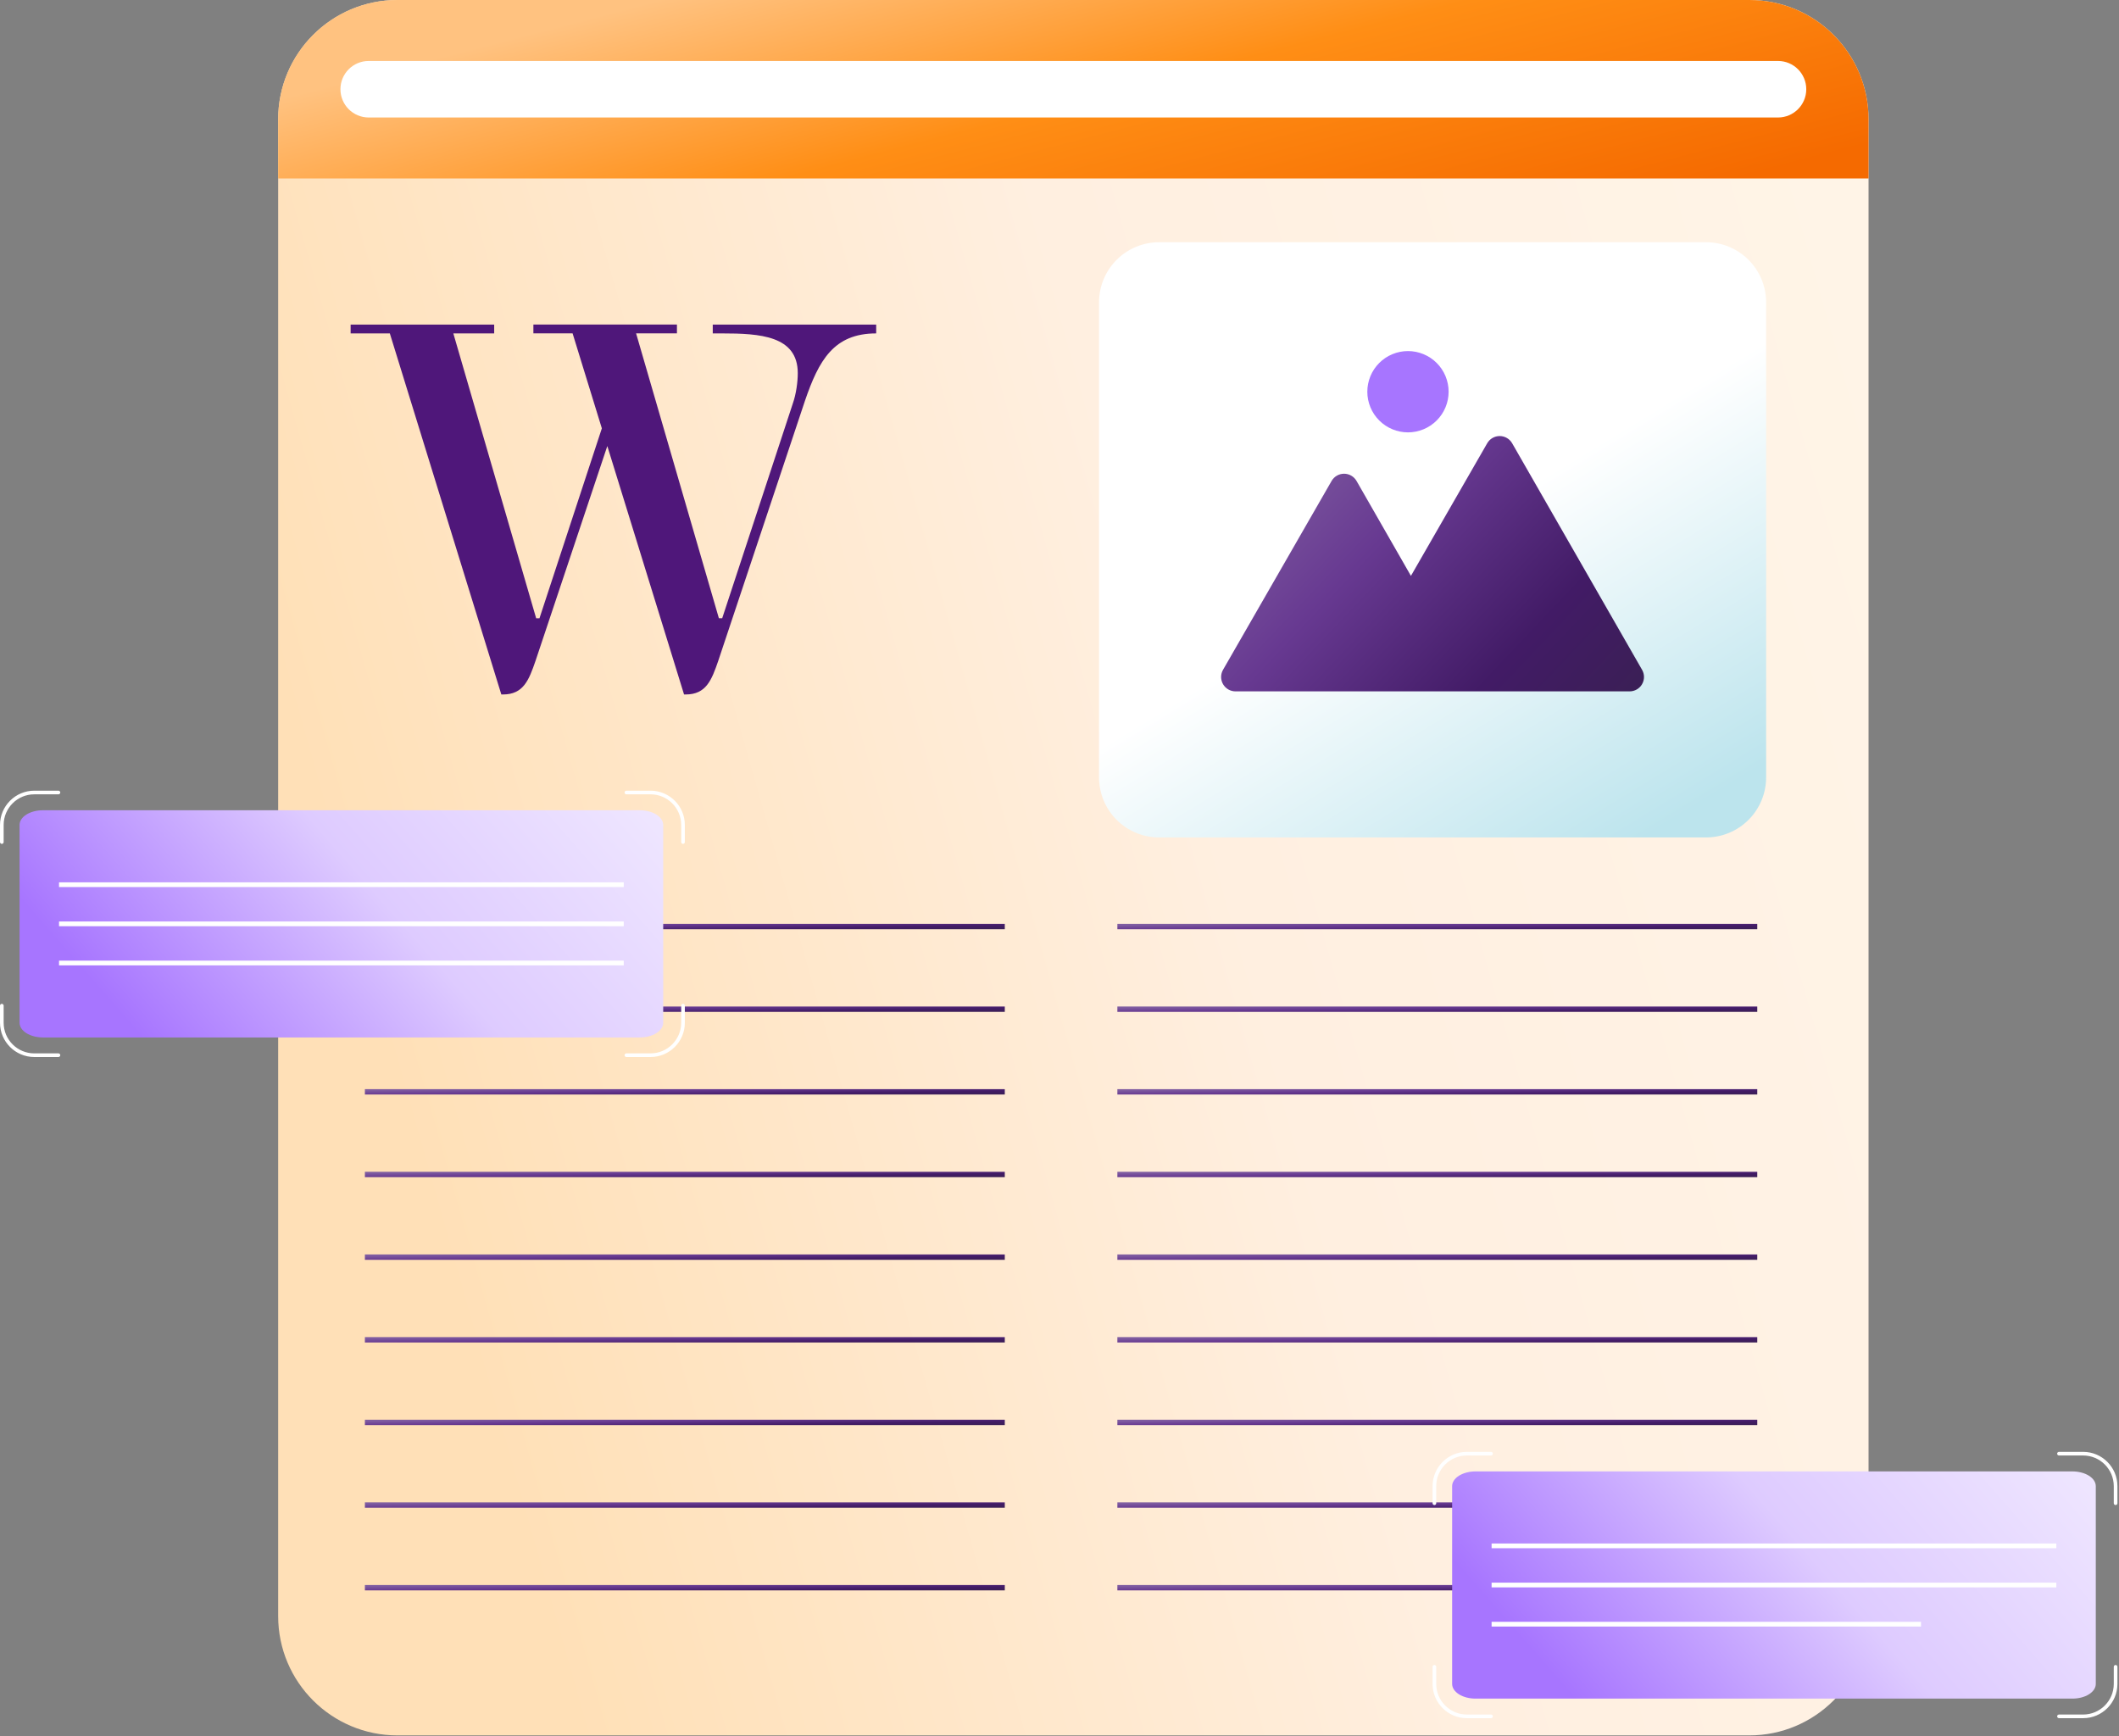 <svg width="581" height="476" viewBox="0 0 581 476" fill="none" xmlns="http://www.w3.org/2000/svg">
<rect x="0" y="0" width="581" height="476" fill="#808080" stroke="none"/>
<path d="M479.629 475.79H108.969C90.909 475.79 76.269 461.15 76.269 443.09V32.7C76.269 14.64 90.909 0 108.969 0H479.629C497.689 0 512.329 14.64 512.329 32.7V443.08C512.329 461.14 497.689 475.79 479.629 475.79Z" fill="url(#paint0_linear_7_985)"/>
<path d="M512.329 48.93H76.269V32.7C76.269 14.64 90.909 0 108.969 0H479.629C497.689 0 512.329 14.64 512.329 32.7V48.93Z" fill="url(#paint1_linear_7_985)"/>
<path d="M275.499 253.29H100.049V254.76H275.499V253.29Z" fill="url(#paint2_linear_7_985)"/>
<path d="M275.499 275.95H100.049V277.42H275.499V275.95Z" fill="url(#paint3_linear_7_985)"/>
<path d="M275.499 298.61H100.049V300.08H275.499V298.61Z" fill="url(#paint4_linear_7_985)"/>
<path d="M275.499 321.27H100.049V322.74H275.499V321.27Z" fill="url(#paint5_linear_7_985)"/>
<path d="M275.499 343.93H100.049V345.4H275.499V343.93Z" fill="url(#paint6_linear_7_985)"/>
<path d="M275.499 366.59H100.049V368.06H275.499V366.59Z" fill="url(#paint7_linear_7_985)"/>
<path d="M275.499 389.24H100.049V390.71H275.499V389.24Z" fill="url(#paint8_linear_7_985)"/>
<path d="M275.499 411.9H100.049V413.37H275.499V411.9Z" fill="url(#paint9_linear_7_985)"/>
<path d="M275.499 434.56H100.049V436.03H275.499V434.56Z" fill="url(#paint10_linear_7_985)"/>
<path d="M481.819 253.29H306.369V254.76H481.819V253.29Z" fill="url(#paint11_linear_7_985)"/>
<path d="M481.819 275.95H306.369V277.42H481.819V275.95Z" fill="url(#paint12_linear_7_985)"/>
<path d="M481.819 298.61H306.369V300.08H481.819V298.61Z" fill="url(#paint13_linear_7_985)"/>
<path d="M481.819 321.27H306.369V322.74H481.819V321.27Z" fill="url(#paint14_linear_7_985)"/>
<path d="M481.819 343.93H306.369V345.4H481.819V343.93Z" fill="url(#paint15_linear_7_985)"/>
<path d="M481.819 366.59H306.369V368.06H481.819V366.59Z" fill="url(#paint16_linear_7_985)"/>
<path d="M481.819 389.24H306.369V390.71H481.819V389.24Z" fill="url(#paint17_linear_7_985)"/>
<path d="M481.819 411.9H306.369V413.37H481.819V411.9Z" fill="url(#paint18_linear_7_985)"/>
<path d="M481.819 434.56H306.369V436.03H481.819V434.56Z" fill="url(#paint19_linear_7_985)"/>
<path d="M217.378 110.63C218.288 108.06 218.738 104.73 218.738 102.31C218.738 92.02 208.288 91.41 197.998 91.41H195.428V88.99H240.238V91.41C228.578 91.41 224.498 98.83 220.708 109.88L196.938 181.17C195.118 186.47 193.608 190.4 188.008 190.4H187.558L166.518 122.29L146.838 181.17C145.018 186.47 143.508 190.4 137.908 190.4H137.458L106.888 91.41H96.138V88.99H135.498V91.41H124.298L147.008 169.51H147.918L165.018 117.44L156.998 91.4H146.248V88.98H185.608V91.4H174.408L197.108 169.5H198.018L217.378 110.63Z" fill="#4F177A"/>
<path d="M487.503 16.715H101.094C96.813 16.715 93.344 20.185 93.344 24.465C93.344 28.745 96.813 32.215 101.094 32.215H487.503C491.784 32.215 495.253 28.745 495.253 24.465C495.253 20.185 491.784 16.715 487.503 16.715Z" fill="white"/>
<path d="M484.248 82.892V213.122C484.248 215.287 483.822 217.43 482.993 219.429C482.165 221.428 480.951 223.245 479.42 224.775C477.89 226.306 476.073 227.519 474.073 228.347C472.074 229.175 469.93 229.601 467.766 229.6H317.817C313.446 229.6 309.255 227.864 306.165 224.774C303.075 221.684 301.339 217.493 301.339 213.122V82.892C301.338 80.728 301.764 78.585 302.592 76.585C303.42 74.585 304.633 72.768 306.164 71.238C307.694 69.707 309.51 68.493 311.51 67.665C313.509 66.836 315.652 66.41 317.817 66.41H467.766C469.93 66.41 472.074 66.836 474.073 67.665C476.072 68.493 477.889 69.707 479.419 71.238C480.949 72.768 482.163 74.585 482.991 76.585C483.819 78.585 484.244 80.728 484.244 82.892H484.248Z" fill="url(#paint20_linear_7_985)"/>
<path d="M446.816 189.55H338.759C338.067 189.551 337.387 189.369 336.787 189.024C336.188 188.678 335.69 188.181 335.343 187.582C334.996 186.983 334.813 186.304 334.812 185.612C334.811 184.92 334.993 184.24 335.338 183.64L365.103 131.863C365.448 131.261 365.946 130.76 366.547 130.412C367.148 130.064 367.83 129.88 368.524 129.88C369.219 129.88 369.901 130.064 370.501 130.412C371.102 130.76 371.6 131.261 371.946 131.863L386.858 157.886L407.77 121.531C408.116 120.929 408.614 120.428 409.215 120.081C409.816 119.733 410.499 119.55 411.193 119.55C411.887 119.551 412.569 119.734 413.17 120.083C413.77 120.432 414.268 120.933 414.613 121.535L450.237 183.644C450.581 184.244 450.762 184.923 450.76 185.615C450.759 186.306 450.576 186.985 450.229 187.583C449.883 188.182 449.385 188.678 448.786 189.023C448.186 189.369 447.507 189.55 446.816 189.55Z" fill="url(#paint21_linear_7_985)"/>
<path d="M397.19 107.384C397.194 110.34 396.023 113.176 393.935 115.268C391.848 117.361 389.014 118.538 386.059 118.542C383.103 118.545 380.267 117.374 378.174 115.286C376.082 113.199 374.904 110.366 374.901 107.41C374.899 105.946 375.186 104.497 375.744 103.144C376.303 101.791 377.122 100.562 378.156 99.525C379.19 98.489 380.417 97.667 381.769 97.105C383.12 96.544 384.569 96.254 386.033 96.252C387.496 96.251 388.946 96.537 390.299 97.096C391.651 97.654 392.881 98.474 393.917 99.507C394.953 100.541 395.776 101.769 396.337 103.12C396.899 104.472 397.189 105.921 397.19 107.384Z" fill="#A775FF"/>
<path d="M393.293 412.633C393.161 412.633 393.034 412.58 392.94 412.487C392.846 412.393 392.793 412.266 392.793 412.133V407.444C392.793 402.264 397.007 398.05 402.187 398.05H408.819C408.952 398.05 409.079 398.103 409.173 398.197C409.267 398.29 409.319 398.417 409.319 398.55C409.319 398.683 409.267 398.81 409.173 398.904C409.079 398.997 408.952 399.05 408.819 399.05H402.187C397.558 399.05 393.793 402.815 393.793 407.444V412.134C393.793 412.267 393.741 412.394 393.647 412.488C393.553 412.581 393.426 412.633 393.293 412.633ZM408.819 471.07H402.187C397.007 471.07 392.793 466.856 392.793 461.676V456.986C392.793 456.853 392.846 456.726 392.94 456.632C393.034 456.539 393.161 456.486 393.293 456.486C393.426 456.486 393.553 456.539 393.647 456.632C393.741 456.726 393.793 456.853 393.793 456.986V461.676C393.793 466.305 397.558 470.07 402.187 470.07H408.819C408.952 470.07 409.079 470.123 409.173 470.216C409.267 470.31 409.319 470.437 409.319 470.57C409.319 470.703 409.267 470.83 409.173 470.924C409.079 471.017 408.952 471.07 408.819 471.07Z" fill="white"/>
<path d="M574.636 407.444V461.675C574.637 462.204 574.471 462.729 574.149 463.218C573.827 463.707 573.355 464.151 572.76 464.525C572.165 464.9 571.458 465.197 570.681 465.399C569.903 465.602 569.07 465.706 568.228 465.706H404.565C402.865 465.706 401.235 465.281 400.034 464.526C398.832 463.77 398.156 462.745 398.156 461.676V407.444C398.156 406.375 398.832 405.35 400.034 404.594C401.235 403.839 402.865 403.414 404.565 403.414H568.225C569.924 403.414 571.554 403.839 572.756 404.594C573.958 405.35 574.633 406.375 574.633 407.444H574.636Z" fill="url(#paint22_linear_7_985)"/>
<path d="M571.171 471.07H564.541C564.408 471.07 564.281 471.017 564.187 470.924C564.094 470.83 564.041 470.703 564.041 470.57C564.041 470.437 564.094 470.31 564.187 470.216C564.281 470.123 564.408 470.07 564.541 470.07H571.171C575.801 470.07 579.567 466.305 579.567 461.676V456.986C579.567 456.853 579.62 456.726 579.713 456.632C579.807 456.539 579.934 456.486 580.067 456.486C580.2 456.486 580.327 456.539 580.421 456.632C580.514 456.726 580.567 456.853 580.567 456.986V461.676C580.567 466.856 576.352 471.07 571.171 471.07ZM580.067 412.633C579.934 412.633 579.807 412.58 579.713 412.487C579.62 412.393 579.567 412.266 579.567 412.133V407.444C579.567 402.815 575.8 399.05 571.171 399.05H564.541C564.408 399.05 564.281 398.997 564.187 398.904C564.094 398.81 564.041 398.683 564.041 398.55C564.041 398.417 564.094 398.29 564.187 398.197C564.281 398.103 564.408 398.05 564.541 398.05H571.171C576.352 398.05 580.567 402.264 580.567 407.444V412.134C580.567 412.267 580.514 412.394 580.421 412.488C580.327 412.581 580.2 412.633 580.067 412.633Z" fill="white"/>
<path d="M563.816 423.176H408.977V424.473H563.816V423.176Z" fill="white"/>
<path d="M563.816 433.911H408.977V435.209H563.816V433.911Z" fill="white"/>
<path d="M526.711 444.647H408.977V445.944H526.711V444.647Z" fill="white"/>
<path d="M0.5 231.363C0.367 231.363 0.24 231.31 0.146 231.217C0.053 231.123 0 230.996 0 230.863V226.174C0 220.994 4.214 216.78 9.394 216.78H16.026C16.159 216.78 16.286 216.833 16.38 216.926C16.473 217.02 16.526 217.147 16.526 217.28C16.526 217.413 16.473 217.54 16.38 217.634C16.286 217.727 16.159 217.78 16.026 217.78H9.394C4.765 217.78 1 221.545 1 226.174V230.864C1 230.997 0.947 231.124 0.854 231.218C0.76 231.311 0.633 231.363 0.5 231.363ZM16.026 289.8H9.394C4.214 289.8 0 285.586 0 280.406V275.716C0 275.583 0.053 275.456 0.146 275.362C0.24 275.269 0.367 275.216 0.5 275.216C0.633 275.216 0.76 275.269 0.854 275.362C0.947 275.456 1 275.583 1 275.716V280.406C1 285.035 4.765 288.8 9.394 288.8H16.026C16.159 288.8 16.286 288.853 16.38 288.946C16.473 289.04 16.526 289.167 16.526 289.3C16.526 289.433 16.473 289.56 16.38 289.654C16.286 289.747 16.159 289.8 16.026 289.8Z" fill="white"/>
<path d="M181.843 226.174V280.405C181.843 280.934 181.678 281.459 181.356 281.948C181.034 282.437 180.562 282.881 179.967 283.255C179.371 283.63 178.665 283.927 177.887 284.129C177.11 284.332 176.276 284.436 175.434 284.436H11.772C10.072 284.436 8.442 284.011 7.24 283.256C6.038 282.5 5.363 281.475 5.363 280.406V226.174C5.363 225.105 6.038 224.08 7.24 223.324C8.442 222.569 10.072 222.144 11.772 222.144H175.431C177.131 222.144 178.761 222.569 179.963 223.324C181.165 224.08 181.84 225.105 181.84 226.174H181.843Z" fill="url(#paint23_linear_7_985)"/>
<path d="M178.378 289.8H171.748C171.615 289.8 171.488 289.747 171.394 289.654C171.3 289.56 171.248 289.433 171.248 289.3C171.248 289.167 171.3 289.04 171.394 288.946C171.488 288.853 171.615 288.8 171.748 288.8H178.378C183.008 288.8 186.774 285.035 186.774 280.406V275.716C186.774 275.583 186.826 275.456 186.92 275.362C187.014 275.269 187.141 275.216 187.274 275.216C187.406 275.216 187.533 275.269 187.627 275.362C187.721 275.456 187.774 275.583 187.774 275.716V280.406C187.774 285.586 183.559 289.8 178.378 289.8ZM187.274 231.363C187.141 231.363 187.014 231.31 186.92 231.217C186.826 231.123 186.774 230.996 186.774 230.863V226.174C186.774 221.545 183.007 217.78 178.378 217.78H171.748C171.615 217.78 171.488 217.727 171.394 217.634C171.3 217.54 171.248 217.413 171.248 217.28C171.248 217.147 171.3 217.02 171.394 216.926C171.488 216.833 171.615 216.78 171.748 216.78H178.378C183.559 216.78 187.774 220.994 187.774 226.174V230.864C187.774 230.997 187.721 231.124 187.627 231.218C187.533 231.311 187.406 231.363 187.274 231.363Z" fill="white"/>
<path d="M171.022 241.906H16.184V243.203H171.022V241.906Z" fill="white"/>
<path d="M171.022 252.641H16.184V253.939H171.022V252.641Z" fill="white"/>
<path d="M171.022 263.377H16.184V264.674H171.022V263.377Z" fill="white"/>
<defs>
<linearGradient id="paint0_linear_7_985" x1="-51.462" y1="-265.159" x2="411.682" y2="-396.502" gradientUnits="userSpaceOnUse">
<stop stop-color="#FFE0B7"/>
<stop offset="0.49" stop-color="#FFEFE0"/>
<stop offset="1" stop-color="#FFF5E8"/>
</linearGradient>
<linearGradient id="paint1_linear_7_985" x1="415.446" y1="65.031" x2="384.662" y2="-53.155" gradientUnits="userSpaceOnUse">
<stop stop-color="#F56A00"/>
<stop offset="0.54" stop-color="#FF8E15"/>
<stop offset="1" stop-color="#FFC280"/>
</linearGradient>
<linearGradient id="paint2_linear_7_985" x1="249.791" y1="255.067" x2="249.738" y2="251.437" gradientUnits="userSpaceOnUse">
<stop stop-color="#3B1F56"/>
<stop offset="0.26" stop-color="#421B66"/>
<stop offset="0.66" stop-color="#673991"/>
<stop offset="1" stop-color="#805DA1"/>
</linearGradient>
<linearGradient id="paint3_linear_7_985" x1="249.791" y1="277.727" x2="249.738" y2="274.097" gradientUnits="userSpaceOnUse">
<stop stop-color="#3B1F56"/>
<stop offset="0.26" stop-color="#421B66"/>
<stop offset="0.66" stop-color="#673991"/>
<stop offset="1" stop-color="#805DA1"/>
</linearGradient>
<linearGradient id="paint4_linear_7_985" x1="249.791" y1="300.387" x2="249.738" y2="296.757" gradientUnits="userSpaceOnUse">
<stop stop-color="#3B1F56"/>
<stop offset="0.26" stop-color="#421B66"/>
<stop offset="0.66" stop-color="#673991"/>
<stop offset="1" stop-color="#805DA1"/>
</linearGradient>
<linearGradient id="paint5_linear_7_985" x1="249.791" y1="323.047" x2="249.738" y2="319.417" gradientUnits="userSpaceOnUse">
<stop stop-color="#3B1F56"/>
<stop offset="0.26" stop-color="#421B66"/>
<stop offset="0.66" stop-color="#673991"/>
<stop offset="1" stop-color="#805DA1"/>
</linearGradient>
<linearGradient id="paint6_linear_7_985" x1="249.791" y1="345.707" x2="249.738" y2="342.077" gradientUnits="userSpaceOnUse">
<stop stop-color="#3B1F56"/>
<stop offset="0.26" stop-color="#421B66"/>
<stop offset="0.66" stop-color="#673991"/>
<stop offset="1" stop-color="#805DA1"/>
</linearGradient>
<linearGradient id="paint7_linear_7_985" x1="249.791" y1="368.367" x2="249.738" y2="364.737" gradientUnits="userSpaceOnUse">
<stop stop-color="#3B1F56"/>
<stop offset="0.26" stop-color="#421B66"/>
<stop offset="0.66" stop-color="#673991"/>
<stop offset="1" stop-color="#805DA1"/>
</linearGradient>
<linearGradient id="paint8_linear_7_985" x1="249.791" y1="391.017" x2="249.738" y2="387.387" gradientUnits="userSpaceOnUse">
<stop stop-color="#3B1F56"/>
<stop offset="0.26" stop-color="#421B66"/>
<stop offset="0.66" stop-color="#673991"/>
<stop offset="1" stop-color="#805DA1"/>
</linearGradient>
<linearGradient id="paint9_linear_7_985" x1="249.791" y1="413.677" x2="249.738" y2="410.047" gradientUnits="userSpaceOnUse">
<stop stop-color="#3B1F56"/>
<stop offset="0.26" stop-color="#421B66"/>
<stop offset="0.66" stop-color="#673991"/>
<stop offset="1" stop-color="#805DA1"/>
</linearGradient>
<linearGradient id="paint10_linear_7_985" x1="249.791" y1="436.337" x2="249.738" y2="432.707" gradientUnits="userSpaceOnUse">
<stop stop-color="#3B1F56"/>
<stop offset="0.26" stop-color="#421B66"/>
<stop offset="0.66" stop-color="#673991"/>
<stop offset="1" stop-color="#805DA1"/>
</linearGradient>
<linearGradient id="paint11_linear_7_985" x1="456.111" y1="255.067" x2="456.058" y2="251.437" gradientUnits="userSpaceOnUse">
<stop stop-color="#3B1F56"/>
<stop offset="0.26" stop-color="#421B66"/>
<stop offset="0.66" stop-color="#673991"/>
<stop offset="1" stop-color="#805DA1"/>
</linearGradient>
<linearGradient id="paint12_linear_7_985" x1="456.111" y1="277.727" x2="456.058" y2="274.097" gradientUnits="userSpaceOnUse">
<stop stop-color="#3B1F56"/>
<stop offset="0.26" stop-color="#421B66"/>
<stop offset="0.66" stop-color="#673991"/>
<stop offset="1" stop-color="#805DA1"/>
</linearGradient>
<linearGradient id="paint13_linear_7_985" x1="456.111" y1="300.387" x2="456.058" y2="296.757" gradientUnits="userSpaceOnUse">
<stop stop-color="#3B1F56"/>
<stop offset="0.26" stop-color="#421B66"/>
<stop offset="0.66" stop-color="#673991"/>
<stop offset="1" stop-color="#805DA1"/>
</linearGradient>
<linearGradient id="paint14_linear_7_985" x1="456.111" y1="323.047" x2="456.058" y2="319.417" gradientUnits="userSpaceOnUse">
<stop stop-color="#3B1F56"/>
<stop offset="0.26" stop-color="#421B66"/>
<stop offset="0.66" stop-color="#673991"/>
<stop offset="1" stop-color="#805DA1"/>
</linearGradient>
<linearGradient id="paint15_linear_7_985" x1="456.111" y1="345.707" x2="456.058" y2="342.077" gradientUnits="userSpaceOnUse">
<stop stop-color="#3B1F56"/>
<stop offset="0.26" stop-color="#421B66"/>
<stop offset="0.66" stop-color="#673991"/>
<stop offset="1" stop-color="#805DA1"/>
</linearGradient>
<linearGradient id="paint16_linear_7_985" x1="456.111" y1="368.367" x2="456.058" y2="364.737" gradientUnits="userSpaceOnUse">
<stop stop-color="#3B1F56"/>
<stop offset="0.26" stop-color="#421B66"/>
<stop offset="0.66" stop-color="#673991"/>
<stop offset="1" stop-color="#805DA1"/>
</linearGradient>
<linearGradient id="paint17_linear_7_985" x1="456.111" y1="391.017" x2="456.058" y2="387.387" gradientUnits="userSpaceOnUse">
<stop stop-color="#3B1F56"/>
<stop offset="0.26" stop-color="#421B66"/>
<stop offset="0.66" stop-color="#673991"/>
<stop offset="1" stop-color="#805DA1"/>
</linearGradient>
<linearGradient id="paint18_linear_7_985" x1="456.111" y1="413.677" x2="456.058" y2="410.047" gradientUnits="userSpaceOnUse">
<stop stop-color="#3B1F56"/>
<stop offset="0.26" stop-color="#421B66"/>
<stop offset="0.66" stop-color="#673991"/>
<stop offset="1" stop-color="#805DA1"/>
</linearGradient>
<linearGradient id="paint19_linear_7_985" x1="456.111" y1="436.337" x2="456.058" y2="432.707" gradientUnits="userSpaceOnUse">
<stop stop-color="#3B1F56"/>
<stop offset="0.26" stop-color="#421B66"/>
<stop offset="0.66" stop-color="#673991"/>
<stop offset="1" stop-color="#805DA1"/>
</linearGradient>
<linearGradient id="paint20_linear_7_985" x1="489.677" y1="206.051" x2="384.565" y2="33.696" gradientUnits="userSpaceOnUse">
<stop stop-color="#BCE4ED"/>
<stop offset="0.49" stop-color="white"/>
<stop offset="1" stop-color="white"/>
</linearGradient>
<linearGradient id="paint21_linear_7_985" x1="433.771" y1="204.182" x2="347.43" y2="122.318" gradientUnits="userSpaceOnUse">
<stop stop-color="#3B1F56"/>
<stop offset="0.26" stop-color="#421B66"/>
<stop offset="0.66" stop-color="#673991"/>
<stop offset="1" stop-color="#805DA1"/>
</linearGradient>
<linearGradient id="paint22_linear_7_985" x1="346.462" y1="368.699" x2="460.974" y2="268.312" gradientUnits="userSpaceOnUse">
<stop stop-color="#A775FF"/>
<stop offset="0.49" stop-color="#DECBFF"/>
<stop offset="1" stop-color="#F0E8FF"/>
</linearGradient>
<linearGradient id="paint23_linear_7_985" x1="-46.331" y1="187.429" x2="68.181" y2="87.042" gradientUnits="userSpaceOnUse">
<stop stop-color="#A775FF"/>
<stop offset="0.49" stop-color="#DECBFF"/>
<stop offset="1" stop-color="#F0E8FF"/>
</linearGradient>
</defs>
</svg>
